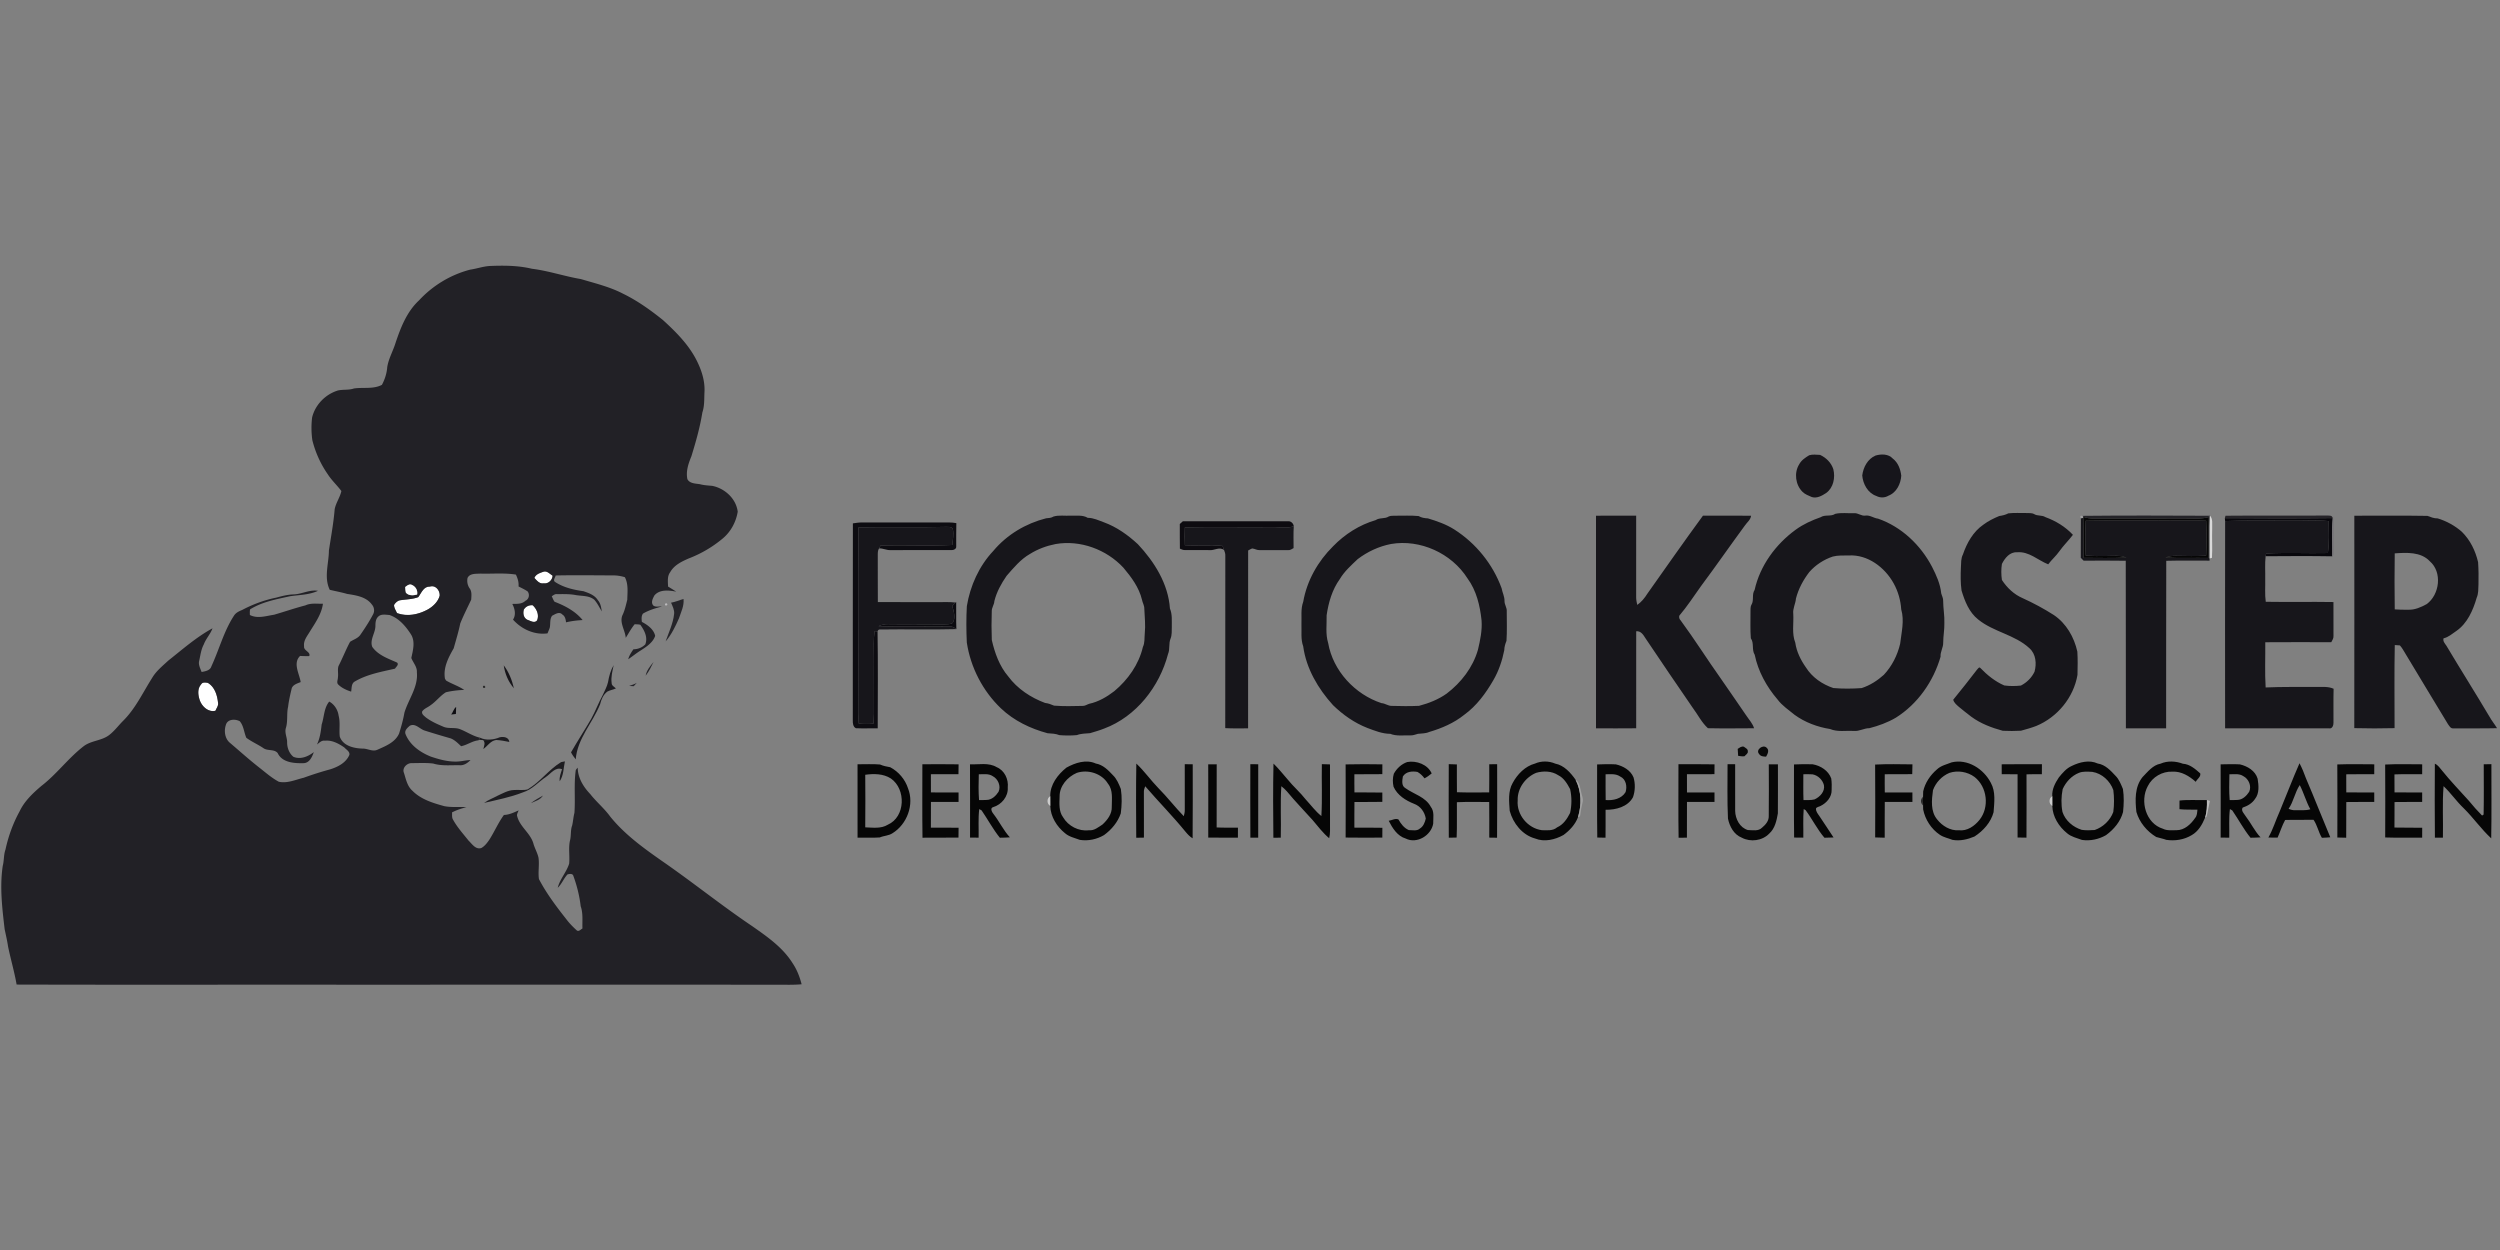 <?xml version="1.0"?>
<svg xmlns="http://www.w3.org/2000/svg" viewBox="0 -204.25 1931 965.5"><rect x="0" y="-204.25" width="1931" height="965.5" fill="#808080" stroke="none"/><path fill="#fff" d="M412.74 242.13c1.26-3.01 4.49-3.9 7.3-4.87 2.73-.61 4.69 1.89 6.81 3.15-.23 3.39-3.32 6.44-6.84 5.9-3.25.63-5.33-2.09-7.27-4.18Zm-89.67 14.84c2.41-3.19 4.05-8.29 8.95-8.12 4.42-1.47 7.93 3.05 7.58 7.11-1.33 4.62-5.01 8.14-9.07 10.49-7.22 3.98-15.96 5.81-23.9 2.83-.87-2.05-2.35-3.96-2.26-6.29 1.11-1.75 2.67-3.3 4.81-3.62 4.61-.72 9.53-.69 13.89-2.4Zm81.54 9.58c1.5-2.38 4.05-3.57 6.84-3.31 3.16 2.91 5.15 7.49 3.4 11.69-1.98 2.51-5.09.35-7.42-.4-3.08-1.44-3.64-4.99-2.82-7.98Zm-249.26 57.81c.98-1.91 3.57-1.5 5.3-1.11 5.41 3.32 7.24 9.8 7.81 15.74.19 2.13-1.32 3.86-2.05 5.75-5.54 1.36-10.49-3.33-12.17-8.25-1.3-3.92-1.9-8.81 1.11-12.13Z"/><path fill="#222126" d="M378.26 1.2c10.91-.45 21.92-.42 32.59 2.14 12.81 1.57 25.09 5.82 37.8 7.96 11.02 3.3 22.34 5.97 32.62 11.32 11.1 5.4 21.18 12.63 30.78 20.33 9.98 9.09 19.74 18.84 25.94 30.99 3.78 7.44 6.5 15.63 6.18 24.07-.31 5.46.13 11.08-1.67 16.34-1.83 11.53-5.05 22.75-8.48 33.89-2.28 5.54-4.34 11.53-3.08 17.59 1.81 3.51 6.37 3.36 9.76 3.93 3.11.85 6.33.97 9.53 1.28 9.7 2 18.34 9.87 19.59 19.95-1.35 8.13-5.45 15.71-11.89 20.94a92.71 92.71 0 0 1-25.94 15.16c-5.46 2.37-11.33 5.19-14.34 10.63-2.41 3.16-1.72 7.36-1.65 11.07 2.09 1.31 4.22 2.58 6.28 3.95-5.54-1.08-12.7-1.9-16.78 2.88-1.25 2.33-2.97 5.43-.9 7.81 1.87 1.52 4.43.51 6.62.83-5.04 1.25-10.08 2.81-14.59 5.43-1.35 1.89-1.1 4.25-.85 6.42 4.38 2.24 9.2 5.75 10.28 10.79-1.76 5.17-6.63 8.3-10.98 11.15-3.43 2.09-6.53 4.65-9.83 6.91.72-2.85 2.34-5.31 4.01-7.69 3.45-.06 6.75-1.32 9.17-3.81 2.11-5.43-.7-10.82-3.86-15.16-1.43-.33-2.91-.31-4.36-.39-2.67 3.26-4.64 6.98-6.88 10.53-.44-6.1-5.41-12.23-2.19-18.23 1.59-3.57 2.4-7.43 3.37-11.19.12-5.84.97-12.05-1.86-17.43-3.12-.97-6.36-1.47-9.63-1.39-14.6-.06-29.22-.26-43.82.04-.28 1.58-2.3 3.72-.48 5 6.49 4.28 14.3 6.11 21.91 7.15 4.15 1.42 8.69 2.99 11.13 6.92 2.16 2.4 2.55 5.63 3.1 8.68-1.93-3.02-3.42-6.37-5.86-9.02-4.12-3.38-9.65-2.71-14.56-3.63-4.78-.89-9.67-.66-14.51-.7-1.46-.14-2.56 1.01-3.76 1.62.68 1.44 1.2 3.01 2.19 4.3 8.05 3.06 16.15 7.36 21.66 14.14-4.33.22-8.61.75-12.82 1.74-.27-2.34-.7-4.74-2.88-6.04-2.3-2.54-5.51-.24-7.86.95-2.01 2.65-1.14 6.23-1.84 9.29-.49 1.47-1.16 2.87-1.71 4.32-10.02 1.4-20.06-3.19-26.66-10.62 2.48-3.75 1.4-8.42-.56-12.12 3.5-.08 7.38.26 10.1-2.4 2.81-1.24 3.56-4.84 1.75-7.25-2.21-1.5-4.64-2.63-7.02-3.84.3-3.23-.66-6.29-2.04-9.16-9.09-1.44-18.34-.49-27.49-.76-3.4.22-8.17-.3-9.88 3.42-.52 2.82.02 5.69 1.68 8.04 1.82 2.5 1.33 5.75 1.17 8.65-2.84 6.1-5.96 12.13-8.46 18.4-1.32 6.48-3.28 12.8-5.05 19.16-4.08 7.13-8.23 14.95-6.76 23.48.21.35.62 1.06.83 1.41 4.52 2.7 9.67 4.26 14.03 7.26-4.76.2-9.51.73-14.14 1.83-4.44 2.74-7.56 7.11-11.87 10.03-2.09 1.67-4.89 2.51-6.45 4.78-.57 2.2 1.59 3.42 2.94 4.7 3.94 2.94 8.44 4.99 12.96 6.89 4.06 2.03 8.81.53 13.03 1.99 5.36 2.01 10.12 5.45 15.77 6.72l-.92 1.6-.22.4c-4.84.46-8.76 3.64-13.48 4.55-2.46-2.27-4.87-4.8-8.05-6.04-6.65-1.9-13.28-3.87-19.87-5.97-3.99-1.08-7.39-6.13-11.81-3.73-1.81 1.62-4.15 3.59-3.23 6.34 3.35 8.53 11.32 14.13 19.55 17.43 6.2 2.08 12.6 3.9 19.2 3.85 3.86.07 7.61-1.07 11.46-1.17-2.21 2.25-5.08 4.27-8.39 3.99-6.8-.15-13.81.73-20.41-1.3-5.52-.68-11.13-.32-16.68-.33-3.65-.04-7.53 3.78-5.92 7.55 1.52 4.79 2.51 10.26 6.48 13.73 6.58 6.74 15.88 9.54 24.72 11.97 5.61 1.07 11.36.44 17.04.72-3.81 1.08-7.61 2.25-11.12 4.11.16 1.68-.18 3.48.51 5.07 3.26 6.14 7.99 11.32 12.29 16.73 2.74 2.59 5.37 7.04 9.79 5.72 2.72-1.48 4.68-4.15 6.4-6.69 3.9-6.17 6.77-12.96 11.1-18.86 4.06-.14 7.71-1.93 11.36-3.53-.53 1.53-1.72 3.11-1.03 4.79 2.12 7.92 9.93 12.65 12.35 20.47 1.01 3.84 3.12 7.29 4.01 11.16.82 5.51-.43 11.11.36 16.62 5.79 11.08 13.36 21.13 21.09 30.92 2.4 3.23 5.25 6.11 8.23 8.8 1.62.97 2.99-.86 4.29-1.55-.22-5.73.6-11.63-1.35-17.14-.95-8.11-2.94-16.06-5.75-23.7-.62-1.72-3.06-1.34-4.44-.93-2.95 3.12-4.39 7.37-7.55 10.32 1.64-6.7 6.78-12.04 8.82-18.62.58-6.08-.73-12.28.74-18.28.87-3.72.23-7.65 1.6-11.26.72-3.19.9-6.48 1.73-9.65.8-10.74-.45-21.59.94-32.29.01-1.14.92-1.87 1.61-2.65.07 7.88 4.39 14.85 9.68 20.38 4.8 6.14 10.92 11.12 15.48 17.47 11.26 13.9 25.92 24.42 40.46 34.59 23.35 16.15 45.48 34.02 69.04 49.88 11.62 8.15 23.76 16.5 31.38 28.8 3.3 4.89 5.43 10.48 6.9 16.17-4.71.42-9.45.44-14.18.34-113.67-.03-227.34 0-341-.01-83.72-.07-167.45.14-251.16-.11-1.71-9.88-4.57-19.52-6.6-29.34-.66-4.48-1.68-8.89-2.63-13.3-1.9-16.22-3.91-32.7-1.49-48.99 1.1-4.15.65-8.56 2.12-12.64 2.23-10.34 5.87-20.36 10.97-29.64 3.72-7.84 10.16-13.88 16.66-19.43 11.83-9.08 20.73-21.4 32.48-30.54 5.94-4.73 14.13-4.29 20.07-8.92 3.94-3.05 6.92-7.09 10.39-10.62 9.72-9.5 15.47-22.03 22.66-33.37 3.12-5.36 8.05-9.28 12.53-13.45 11.04-8.72 21.72-18.17 34.14-24.92-1.58 4.47-5.08 7.95-6.71 12.42-2.14 3.91-2.58 8.37-3.58 12.65-.78 3.03.87 5.89 1.87 8.66 2.84-.52 6.64-1.17 7.56-4.38 5.99-12.86 9.53-26.89 17.29-38.88 1.43-2.43 3.96-3.65 6.47-4.65 8.26-4.38 17.1-7.64 26.26-9.52 4.49-1.2 9.03-2.43 13.7-2.5 6.32-.29 12.19-3.83 18.6-2.77-6.65 3.15-14.29 3.11-21.48 4.17-10.59 2.34-21.56 4.32-30.92 10.13-.36 1.43-.22 2.92-.2 4.38 5.97 3.05 12.52.71 18.69-.21 8.09-2.33 16.02-5.1 24.17-7.21 4.25-1.99 9.04-1.17 13.57-1.26-1.08 8-5.88 14.68-10.02 21.37-2.1 3.54-5.16 7.06-4.54 11.48-.55 3.4 5.37 4.37 3.97 7.57-2.36.09-4.71-.02-7.06-.11-5.74 5.62-.53 13.67.46 20.19-2.52 1.03-5.76 1.9-6.87 4.66-1.15 4.78-2.27 9.57-2.85 14.46-1.25 5.4-.04 11.07-1.73 16.39-1.08 3.68.99 7.2.98 10.86-.04 4.25 1.5 8.62 4.86 11.34 5.42 2.3 11.41-.19 15.73-3.63-1.29 3.83-3.5 8.72-8.31 8.55-7 .17-16.21-.53-19.56-7.78-2.75-3.32-7.82-1.45-11.1-3.88-4.25-2.85-9.01-4.89-13.12-7.93-1.85-4.18-1.99-9.19-5.06-12.78-3.44-1.9-9.41-1.81-10.71 2.73-1.62 4.61-.86 10.63 3.06 13.9 7.75 6.57 15.28 13.39 23.31 19.62 4.66 3.69 9.22 7.66 14.49 10.47 6.56 1.44 12.95-1.6 19.23-3.09 6.72-2.44 13.55-4.62 20.46-6.5 5.95-1.87 12.24-5.1 14.81-11.16.49-2.61-2.44-4.05-3.92-5.74-4.4-3.01-9.45-5.82-14.98-5.21-2.56-.45-4.31 1.58-6.14 2.95 2.3-4.85 3.04-10.16 3.62-15.43 2.01-5.92 1.7-12.71 5.86-17.75 4 2.16 6.66 6.43 7.25 10.88 1.42 5.28.26 10.78.88 16.14 2.45 7.21 10.84 9.1 17.58 9.3 3.91-.14 7.82 2.7 11.63.82 6.3-2.83 13.58-5.64 16.59-12.41 1.67-5.29 3.18-10.66 4.14-16.15 3.14-10.43 10.75-19.87 9.62-31.28.27-4.19-2.89-7.31-4.29-10.98 1.29-5.94 3.23-12.85-.37-18.38-4.01-6.22-9.24-12.34-16.45-14.79-2.92-.2-6.51-1.02-8.8 1.31-1.85 1.74-2.1 4.49-2.1 6.91.07 5.57-4.54 10.79-2.44 16.39 4.54 6.46 12.26 9.03 19.15 12.11 1.66 1.61-.81 3.3-1.57 4.71-10.55 2.42-21.55 4.33-31.01 9.88-2.85 1.55-2.37 5.13-2.89 7.86-3.57-1.17-7.14-2.74-9.86-5.39-1.64-1.5-.35-3.71-.35-5.55.45-2.91-.44-5.99.45-8.8 3.16-6.15 5.66-12.63 8.93-18.73 2.6-1.76 5.9-2.61 7.84-5.25 3.62-5.21 7.1-10.54 10.04-16.16 1.22-2.39.74-5.4-1.03-7.39-4.36-6-12.29-7.14-19.12-8.2-4.42-1.29-8.95-2.1-13.42-3.18-4.63-9.61-.73-20.25-.65-30.31 1.59-10.63 3.59-21.21 4.45-31.94.97-4.97 4.14-9.16 5.18-14.05-3.37-4.49-7.58-8.31-10.6-13.07-5.51-7.92-9.49-16.84-11.83-26.19-.8-5.82-.9-11.75-.17-17.59 2.42-9.87 10.35-17.91 20.03-20.84 4.03-.87 8.28-.13 12.23-1.51 7.15-1.09 15.04.72 21.65-2.82 2.29-4.23 3.77-8.97 4.12-13.78 1.06-6.54 4.49-12.34 6.41-18.62 3.99-11.9 8.74-24.16 18.18-32.88 10.56-11.41 24.37-19.77 39.41-23.68 5.09-.73 10-2.52 15.15-2.84m34.48 240.93c1.94 2.09 4.02 4.81 7.27 4.18 3.52.54 6.61-2.51 6.84-5.9-2.12-1.26-4.08-3.76-6.81-3.15-2.81.97-6.04 1.86-7.3 4.87m-99.77 7.06c.13 1.42.13 2.88.51 4.28 2.08 2.56 5.83 2.31 8.71 1.49.64-3.42-1.36-6.5-4.52-7.63-1.89-.56-3.32.83-4.7 1.86m10.1 7.78c-4.36 1.71-9.28 1.68-13.89 2.4-2.14.32-3.7 1.87-4.81 3.62-.09 2.33 1.39 4.24 2.26 6.29 7.94 2.98 16.68 1.15 23.9-2.83 4.06-2.35 7.74-5.87 9.07-10.49.35-4.06-3.16-8.58-7.58-7.11-4.9-.17-6.54 4.93-8.95 8.12m81.54 9.58c-.82 2.99-.26 6.54 2.82 7.98 2.33.75 5.44 2.91 7.42.4 1.75-4.2-.24-8.78-3.4-11.69-2.79-.26-5.34.93-6.84 3.31m-249.26 57.81c-3.01 3.32-2.41 8.21-1.11 12.13 1.68 4.92 6.63 9.61 12.17 8.25.73-1.89 2.24-3.62 2.05-5.75-.57-5.94-2.4-12.42-7.81-15.74-1.73-.39-4.32-.8-5.3 1.11Z"/><path fill="#17151a" d="M1397.43 147.38c2.67-.8 5.61-.41 8.4-.27 4.7 2.16 8.64 6.06 10.24 11.07 1.59 6.48.13 14.28-5.57 18.38-3.24 2.11-7.07 4.33-11.06 3.11-2.49-1.13-5.19-2.03-7.16-4.01-5.48-5.41-6.67-14.65-2.62-21.21 1.68-3.19 4.75-5.26 7.77-7.07ZM389.07 309.65c3.96 5.17 6.41 11.4 7.87 17.72-4.35-4.98-6.89-11.22-7.87-17.72Z"/><path fill="#16151b" d="M1448.64 147.63c4.42-1.32 10.01-1.37 13.37 2.34 4.13 3.17 5.91 8.18 6.53 13.2-.41 6.35-3.67 13.08-9.93 15.47-2.82 1.73-6.46 1.73-9.34.19-6.59-2.26-10.33-9.26-10.87-15.84.8-6.31 4.13-12.72 10.24-15.36Z"/><g fill="#17161b"><path d="M1417.56 192.64c4.7-1.07 9.7-.32 14.52-.48 3.18-.31 5.64 2.39 8.91 1.82 3.5-.43 6.25 2.02 9.64 2.38 18.14 6.3 32.94 20.43 41.73 37.31 3.27 6.41 6.32 13.12 7.03 20.33.5 1.97 1.64 3.79 1.51 5.92.02 5.71 1.15 11.36.93 17.09.15 5.05-.9 10.03-.9 15.08.14 3.79-2.33 7.04-2.03 10.89-5.48 19.04-17.64 36.51-34.57 47.13-6.34 3.73-13.33 6.27-20.42 8.09-4.12-.03-7.73 2.51-11.87 2.11-6.18-.35-12.65.99-18.52-1.47-9.75-1.54-19.37-5.14-27.39-10.97-4.55-3.77-9.61-7.07-13.18-11.87-8.46-9.86-15.01-21.77-17.6-34.49-2.49-3.89-.3-8.93-3.01-12.77-.53-6.57-.2-13.19-.26-19.78.13-2.04-.29-4.27.77-6.13 2.13-3.48.08-7.96 2.41-11.39 4.17-18.76 16.25-35.25 31.69-46.5 5.85-4.28 12.51-7.3 19.32-9.69 3.41-2.24 7.89-.3 11.29-2.61m-1.96 33.01c-6.93 2.33-13.25 6.45-18.07 11.93-4.69 6.09-8.4 12.99-10.33 20.44-.28 4.08-2.6 7.75-2.07 11.93.43 7.39-1.24 15.15 1.55 22.21.99 6.95 4.19 13.41 8.22 19.11 4.79 7.67 12.67 13.07 21.15 15.92 7.26.64 14.62.56 21.9.04 6.38-2.07 12.14-5.74 17.11-10.22 6.29-6.68 10.53-15.12 12.62-24.02.99-8.8 3.41-17.74.83-26.53-.45-7.07-2.43-13.98-5.87-20.18-6.83-12.32-20.05-22.36-34.66-21.49-4.13.08-8.37-.21-12.38.86Zm128.61-31.33c2.42-.35 4.82-.88 7.01-2.05 4.58-.51 9.21-.22 13.82-.25 2.03.15 4.26-.24 6.14.82 2.62 1.66 6.02.61 8.66 2.33 8.01 2.91 15.46 7.42 21.3 13.69-3.34 4.39-7.34 8.23-10.52 12.74-2.53 3.63-5.95 6.5-8.58 10.04-7.95-3.15-14.84-10.14-24.07-9.32-5.63-.32-9.43 4.5-11.69 9.03-.63 4.06-.58 8.27-.01 12.34 3.89 6.03 9.39 11.23 16.06 14.09 8.29 3.76 16.32 8.09 23.99 12.98 9.65 6.44 15.77 17.16 18.23 28.33.37 5.97.26 11.97.1 17.95-2.95 17.44-15.52 32.72-31.84 39.44-3.85 1.5-7.85 2.56-11.81 3.68-4.67.29-9.37.24-14.03.05-8.57-2.34-17.09-5.53-24.3-10.84-3.2-2.46-6.39-4.94-9.48-7.52-1.82-1.61-3.87-3.19-4.52-5.63 6.28-7.59 12.3-15.39 18.34-23.18.57-.58 1.7-2.45 2.58-1.39 5.31 5.52 11.41 10.47 18.49 13.54 4.24.6 8.62.57 12.89.08 4.53-2.33 8.31-6.07 10.51-10.68 1.7-6.2 1.13-13.63-3.92-18.14-11.33-10.52-27.79-12.56-39.67-22.26-6.95-5.52-10.3-14.1-12.79-22.33-.82-5.9-.75-11.89-.49-17.82.21-3.37-.06-6.93 1.56-10.02 3.03-8.89 7.92-17.64 15.82-23.04 3.72-2.8 7.93-4.87 12.22-6.66Zm-730.47.4c4.24-1.26 8.86-.4 13.26-.67 4.42.22 9.19-.74 13.18 1.68 4.47-.02 8.44 2 12.56 3.48 9.85 3.61 18.53 9.82 26.18 16.9 12.78 13.62 23.46 30.66 24.74 49.69 1.93 4.49 1.35 9.44 1.44 14.2-.09 2.98.2 6.1-.93 8.93-1.63 3.81-.34 8.17-1.97 11.98-6.6 25.19-24.58 48.34-49.39 57.6-3.54 1.41-7.22 2.44-10.86 3.54-3.43.34-6.92.22-10.18 1.5-4.47.43-9.03.37-13.5.02-2.91-1.19-6.02-1.24-9.1-1.46-13.25-3.56-26.02-9.69-36.03-19.21-14.07-13.43-23.45-31.65-26.37-50.84-.44-9.37-.49-18.76.02-28.13 2.59-15.72 9.45-30.99 20.45-42.66 10.45-12.49 25.07-21.22 40.76-25.18 1.97-.17 4.02-.25 5.74-1.37m1.61 21.25c-6.97 1.37-13.72 3.85-19.76 7.63-7.28 4.13-12.65 10.73-18.09 16.93-4.12 5.95-7.71 12.46-9.45 19.52-.12 2.78-2.11 5.05-2.01 7.85-.25 7.4-.27 14.81.03 22.21 2.3 10.02 5.89 20.15 12.72 28.13 7.07 9.56 17.39 16.34 28.43 20.47 2.44.27 4.71 1.11 6.95 2.08 7.27.57 14.6.39 21.89.21 1.9.14 3.46-1.06 5.19-1.62 7.16-1.55 13.64-5.3 19.39-9.74 10.55-8.79 18.99-20.65 22.12-34.13 1.6-3.27 1.11-7.01 1.47-10.53.64-6.36-.07-12.73-.36-19.08.06-2.48-1.38-4.59-1.81-6.95-2.28-9.46-8.16-17.38-14.32-24.69-13.09-14.11-33.36-21.61-52.39-18.29Zm257.31-21.28c1.62-.79 3.52-.45 5.29-.6 5.92.04 11.88-.3 17.78.26 2.19 1.29 4.66 1.68 7.18 1.8 7.02 2.1 14.08 4.57 20.35 8.54 16.68 10.61 29.81 26.8 36.57 45.38.6 3.38 2.36 6.47 2.26 9.99-.04 2.77 1.95 5.07 1.72 7.87.01 7.6.3 15.23-.2 22.81-.94 2.32-1.67 4.7-1.71 7.23-1.61 8.13-4.3 16.09-8.52 23.31-5.82 10.06-12.89 19.7-22.39 26.57-7.92 6.38-17.43 10.45-27.11 13.29-2.75 1.26-5.79 1.04-8.7 1.43-2.01.59-3.99 1.34-6.11 1.2-5.09-.15-10.4.74-15.24-1.21-6.19-.02-11.96-2.41-17.67-4.53-9.99-3.9-18.9-10.17-26.55-17.63-11.5-12.69-20.67-28.23-23.01-45.39-2-5.45-1.13-11.33-1.36-17.01.26-5.82-.7-11.85 1.37-17.43 2.83-16.27 11.35-31.31 23.07-42.87 9.05-9.32 20.36-16.55 32.87-20.2 3.05-2.12 7.06-.78 10.11-2.81m1.68 21.26c-9.31 1.82-18.11 5.94-25.66 11.67-4.99 4.77-10.27 9.42-13.81 15.42-5.91 8.17-8.73 18.07-10.18 27.91.17 7.14-.98 14.53 1.18 21.46 3.73 21.49 20.69 39.73 41.22 46.46 2.78.13 5.03 2.16 7.83 2.11 7.04.22 14.09.28 21.13-.03 7.52-1.97 14.97-4.91 21.38-9.47 11.17-8.52 20.23-20.18 24.13-33.81 1.76-7.42 3.37-15.02 2.8-22.7-1.21-11.42-3.95-23.08-10.89-32.5-12.25-19.35-36.56-30.43-59.13-26.52Z"/><path d="M1232.75 194.08c10.34-.05 20.68-.01 31.03-.02-.01 20.99 0 41.99-.01 62.98-.03 2.01.44 3.97.83 5.94 3.23-2.24 5.74-5.31 7.8-8.63 14.24-20.16 28.4-40.39 42.97-60.3 12.39.03 24.77-.02 37.17.03-.36 3.23-3.15 5.11-4.83 7.63-11.44 15.56-22.43 31.44-33.98 46.93-5.46 7.62-10.56 15.54-16.65 22.67-.32 1.31.03 2.65 1.02 3.59 10.82 14.67 20.48 30.13 31.05 44.97 6.63 9.68 13.41 19.26 19.97 28.99 2.06 3.03 4.66 5.81 5.73 9.4-11.88.07-23.78.21-35.66-.04-4.86-4.43-7.79-10.51-11.7-15.73-12.23-17.82-24.42-35.67-36.44-53.63-1.7-2.65-3.58-5.96-7.25-5.5-.06 24.97-.03 49.94-.01 74.91-10.34.12-20.69.07-31.04.03-.04-54.74-.04-109.48 0-164.22Zm473.43.03.65-.25c-.32 11.09-.03 22.19-.15 33.28-.01.41-.02 1.24-.03 1.65-11.14.04-22.29-.19-33.43.12-.18 43.13.01 86.27-.1 129.4-10.36.05-20.73.02-31.08.02-.15-43.15.06-86.31-.11-129.46-10.85-.2-21.69-.09-32.54-.05-.74-.76-1.47-1.5-2.19-2.24.12-10.18-.05-20.37.08-30.55.47-.05 1.4-.16 1.86-.22.35 10.27.04 20.54.23 30.81 11 0 22.02.38 33.01-.23-4.91-1.92-10.25-1.21-15.38-1.19-5.34.12-10.68.05-16-.24-.48-8.99-.38-18-.01-26.99 26.99-.64 54.01-.02 81.01-.29 4-.06 8.02.07 12.04.29.45 8.99.48 18 0 26.99-7.69.46-15.39.23-23.08.11-2.86-.11-5.68.37-8.34 1.32 11.08.66 22.21.11 33.32.33.19-10.53-.22-21.06.15-31.59l.09-1.02Zm112.3-.02c18.81.03 37.64-.21 56.45.13 2.56.9 5.07 2.03 7.94 1.94 6.81 2.08 13.27 5.59 18.65 10.33 6.45 6.33 10.56 14.76 12.56 23.5.39 5.65.44 11.32.3 16.98-.18 3.5.08 7.16-1.38 10.45-2.82 9.72-7.18 19.81-15.79 25.75-3.13 2.12-6.06 4.77-9.83 5.64-.63 2.23.97 3.88 2.14 5.57 10.94 18.36 22.36 36.42 33.28 54.8 1.73 3.16 4.06 5.93 5.91 9.02-11.24.31-22.5.04-33.75.15-2.09.26-3.11-1.89-4.15-3.27-11.02-17.96-21.72-36.11-32.67-54.11-1.43-2.29-2.65-4.72-4.47-6.71-1.34-.16-2.65-.25-3.95-.27-.44 21.38-.13 42.79-.15 64.18-10.37.26-20.76.28-31.12-.01.1-54.69.03-109.38.03-164.07m31.21 29.08c-.2 14.42-.2 28.84.01 43.26 3.41.29 6.86.29 10.31.26 5.11.27 9.96-1.93 14.37-4.32 10.05-7.39 12.21-24.66 2.37-33.15-6.93-7.33-17.84-6.69-27.06-6.05Zm-131-24.94c17.42-.77 34.87-.27 52.31-.39 9.23.21 18.5-.56 27.72.42.06 8.2.53 16.5-.66 24.64-15.9.37-31.85-.53-47.72.42l-.36 2.06c-.69 5.84-.18 11.75-.32 17.62.15 5.85-.41 11.75.41 17.57 17.42.3 34.86-.1 52.29.2.03 8.76.01 17.51.02 26.27.17 1.79-.99 3.23-1.69 4.75-17-.03-34-.1-50.99.03.11 11.64-.43 23.31.28 34.92 12.99-.58 26.01-.33 39.01-.38 4.52.07 9.23-.56 13.49 1.39-.24 8.75-.04 17.52-.1 26.28.08 1.93-.98 4.82-3.36 4.3-26.79.01-53.57.02-80.35-.02-.05-53.36-.07-106.72.02-160.08Zm-988.7 4.49c1.98.14 5.14-.58 6 1.85.91 3.98-.11 8.1-.42 12.11-18.43.88-36.9-.04-55.35.4-.31.56-.94 1.67-1.26 2.23-1.05 1.68-.96 3.72-.97 5.62.06 11.95-.05 23.89.06 35.84 15.65.12 31.3.01 46.95.05 4.35.06 8.73-.24 13.07.33-.86.9-1.71 1.8-2.55 2.71 1.19 4.13 2.81 9.06.36 13.02-1.96 1.35-4.57.99-6.82 1.17-14.38-.2-28.76.03-43.14-.2-2.56-.11-5.04.57-7.38 1.54 18.48.73 37.01.02 55.51.3 1.79-.09 3.26 1 4.65 1.99-19.53.54-39.09-.04-58.63.29-1.23-.16-1.98.35-2.25 1.54-.57-.07-1.7-.22-2.26-.29-.4 3.24-.68 6.5-.65 9.78.24 15.66-.03 31.33.12 47 .12 4.9.02 9.81-.35 14.71-3.79.33-7.59.32-11.37-.03-.43-4.88-.55-9.78-.41-14.68.2-45.62-.23-91.25.21-136.87 22.29-.52 44.6.23 66.88-.41Zm252.01.19c5.75-.25 11.7 1.28 17.3-.68-.35 5.61-.14 11.24-.14 16.86-1.35.69-2.61 1.78-4.22 1.58-7.32-.02-14.64 0-21.95-.01-2.02.13-3.76-1.06-5.71-1.29-1.17.3-2.15 1.06-3.22 1.58-.06 45.79.03 91.59-.04 137.38-5.88-.07-11.77.2-17.64-.17.07-44.4-.01-88.8.05-133.19.1-1.53-.44-2.96-.96-4.35-.4-1.07-.79-2.14-1.18-3.2-9.67-1.01-19.4.08-29.09-.54-.24-4.58-.25-9.17-.02-13.75 22.26-.54 44.55.02 66.82-.22Z"/></g><path fill="#9f9fa0" d="M1607.28 196.03c-.84-1.47-.42-2.09 1.26-1.84l.63.75-.03.87c-.46.06-1.39.17-1.86.22Z"/><path fill="#242328" d="M1608.54 194.19c32.54-.36 65.1-.22 97.64-.08l-.09 1.02c-5.88 1.73-12.06 1.06-18.09 1.1-21 .01-42 .04-63 .04-5.28-.08-10.81.69-15.83-1.33l-.63-.75Z"/><path fill="#d9d9d9" d="M1706.83 193.86c2.69 2.68 1.66 6.74 1.87 10.14-.28 7.53.29 15.08-.18 22.6-.46.13-1.38.4-1.84.54.12-11.09-.17-22.19.15-33.28Z"/><path fill="#252328" d="M1718.95 194.1c26.02-.25 52.06-.01 78.09-.13 1.81.06 4.3-.43 4.79 1.97-27.78.32-55.58.3-83.36.04l.48-1.88Z"/><path fill="#060606" d="M1609.17 194.94c5.02 2.02 10.55 1.25 15.83 1.33 21 0 42-.03 63-.04 6.03-.04 12.21.63 18.09-1.1-.37 10.53.04 21.06-.15 31.59-11.11-.22-22.24.33-33.32-.33 2.66-.95 5.48-1.43 8.34-1.32 7.69.12 15.39.35 23.08-.11.48-8.99.45-18 0-26.99-4.02-.22-8.04-.35-12.04-.29-27 .27-54.02-.35-81.01.29-.37 8.99-.47 18 .01 26.99 5.32.29 10.66.36 16 .24 5.13-.02 10.47-.73 15.38 1.19-10.99.61-22.01.23-33.01.23-.19-10.27.12-20.54-.23-30.81l.03-.87ZM823.7 388.67c6.77-3.75 15.2-6.57 22.68-3.18 5.5.94 9.53 5.04 13.18 8.95 3.05 2.91 4.66 6.92 6.19 10.76.95 6.23.75 12.6-.07 18.84-2.35 6.84-7.16 12.54-12.96 16.75-5.57 3.26-12.2 4.69-18.61 3.69-3.91-1.49-8.2-2.31-11.46-5.12-6.34-5.1-11.23-12.83-11.41-21.1-.04-2.51-.04-5.02-.02-7.53-.2-8.93 5.81-16.71 12.48-22.06m7.97 4.06c-7.2 3.13-13.37 10.15-13.24 18.31-.16 5.34-.7 11.39 2.67 15.93 3.97 6.8 12.1 11.09 19.99 10.06 4.07.46 7.29-2.4 10.5-4.45 3.78-3.5 7.37-8.17 7.14-13.6-.03-6.02 1.14-12.85-2.93-17.91-4.8-7.96-15.49-11.24-24.13-8.34Zm244.92.66c2.21-4.09 5.93-7.54 10.36-9.05 7.13-1.29 15.84 1.88 18.89 8.8-1.75 1.42-3.55 2.78-5.56 3.8-1.46-2-3.28-3.73-5.43-4.96-4.11-.72-8.84-.36-11.27 3.49-.49 3-1.27 7.27 1.95 9.03 6.56 4.73 15.53 6.75 19.61 14.41 2.95 3.73 1.8 8.73 1.85 13.11-1.64 9.1-12.64 15.77-21.24 11.41-6.47-1.93-10.23-8.07-13.12-13.73 2.47-.29 5.1-2.15 7.54-1 1.87 3.4 4.31 6.62 7.99 8.21 2.81-.03 6.21.94 8.52-1.17 2.73-1.62 3.93-4.8 4.59-7.75-.83-5.05-4.13-9.59-9.01-11.37-6.5-2.58-12.88-6.55-15.87-13.16-.75-3.28-.77-6.84.2-10.07Zm109.03-7.86c4.84-2.16 10.76-2.08 15.62.03 6.86 1.32 11.85 6.97 15.71 12.42 4.6 8.92 4.75 19.52 1.86 29-2.08 5.63-6.4 10.2-11.16 13.71-6.53 3.64-14.8 5.66-21.97 2.71-9.87-2.7-17.01-11.77-19.58-21.37-.48-7.2-1.44-15.04 2.31-21.56 3.67-6.76 9.59-12.89 17.21-14.94m.92 7.15c-8.38 3.45-14.62 12.08-14.28 21.29-.96 11.01 7.8 21.6 18.67 23.02 4.03.07 8.49.65 11.8-2.19 4.78-2.13 7.72-6.6 10-11.1 1.37-6.03 1.36-12.4.04-18.43-2.23-4.17-4.8-8.6-9.21-10.76-4.95-3.27-11.48-3.43-17.02-1.83Zm321-8.11c12.3-2.85 24.65 5.06 30.19 15.85 3.84 6.89 2.66 15.16 2.11 22.7-2.12 7.89-7.99 14.4-14.76 18.76-5.34 2.26-11.18 3.62-16.98 2.58-3.25-1.3-6.75-1.91-9.7-3.87-6.7-4.48-11.37-11.75-12.95-19.61-.19-4.66-.23-9.34.02-13.99 1.46-6.64 5.47-12.52 10.6-16.93 3.16-3.01 7.54-3.91 11.47-5.49m-1.86 8.17c-5.84 2.48-10.51 7.42-12.65 13.35-1.01 7.55-2.01 16.38 3.27 22.64 3.88 4.98 10.19 8.81 16.7 8.31 6.39.82 12.27-3.31 16.05-8.13 7.71-9.72 5.9-25.34-3.87-33-5.5-4.07-13.03-5.35-19.5-3.17Zm94.63-5.42c6.09-2.96 13.5-4.83 19.95-1.84 5.83.88 9.94 5.42 13.78 9.5 2.8 2.81 4.21 6.63 5.72 10.22.89 5.87.71 11.85.08 17.74-1.95 7.36-7.07 13.42-13.12 17.85-5.58 3.23-12.21 4.67-18.62 3.71-3.91-1.49-8.2-2.33-11.45-5.13-6.37-5.09-11.27-12.84-11.44-21.11-.04-2.51-.04-5.02-.02-7.53-.41-5.3 2.23-10.18 5.05-14.47 2.82-3.47 5.87-7.13 10.07-8.94m5.37 5.4c-5.69 2.31-9.97 7.02-12.48 12.52-1.14 5.8-1.28 11.84-.16 17.65 2.24 6.76 8.2 11.78 14.92 13.84 3.28.47 6.65.37 9.97.12 6.5-2.25 11.95-7.4 14.37-13.91.75-5.62.73-11.36.02-16.97-2.51-7.02-8.75-12.86-16.22-14.03-3.47-.16-7.15-.58-10.42.78Zm63.11-7.11c5.42-2.39 11.81-2.02 17.26.04 5.35.34 9.56 4.06 13.4 7.45.63 2.74-2.41 4.27-3.46 6.52-4.92-4.39-11.17-8.25-17.99-7.84-7.8-.39-15.6 4.15-19.05 11.17-6.31 11.5-1.52 28.87 11.68 32.92 3.24 1.63 6.96 1.09 10.48 1.13 6.17.05 11.16-4.67 14.42-9.48 1.57-1.76 1.49-4.2 1.77-6.38-4.64-.08-9.28.09-13.88-.37.05-2.23.05-4.46.02-6.68 7.02-.8 14.12-.17 21.18-.39.12 4.62-.02 9.32-1.5 13.75-2.12 5.2-5.19 10.47-10.21 13.33-5.86 3.58-12.96 4.69-19.69 3.66-2.53-.96-5.21-1.4-7.75-2.2-7.19-4.32-12.94-11.24-15.32-19.33-1-9.12-1.39-19.4 4.75-26.94 4.02-4.1 7.9-9.26 13.89-10.36Zm-1006.44.46c5.79.08 11.62-.35 17.39.18 2.5 1.13 5.16 1.62 7.86 2.11 6.47 3.42 11.51 9.37 13.77 16.35 4.92 12.45-.73 27.68-12.01 34.62-2.92 1.96-6.63 1.87-9.81 3.26-5.72.41-11.46.05-17.19.16.03-18.9.05-37.79-.01-56.68m5.96 8.11c.11 13.53.13 27.07-.01 40.61 5.81.18 12.17 1.21 17.39-2.01 13.71-6.02 14.26-27.52 2.41-35.73-5.84-3.77-13.13-3.78-19.79-2.87Zm44.12-8.11c9.32-.03 18.65-.13 27.97.05-.01 2.53-.01 5.07-.09 7.61-7.1.04-14.2 0-21.3.04-.01 4.68-.03 9.37.02 14.05 7.12.02 14.23-.01 21.35.04.01 2.42.01 4.86 0 7.29-7.11.06-14.22.01-21.33.04-.09 6.61-.02 13.22-.05 19.83 7.13.05 14.27-.07 21.4.1-.01 2.53-.01 5.07-.08 7.61-9.27.07-18.53-.04-27.79.07-.28-18.9-.07-37.82-.1-56.73Zm36.79.05c6.87.3 14.36-1.56 20.6 2.18 6.09 2.51 9.24 9.35 8.57 15.71.45 6.97-4.79 13.26-11.31 15.18-2.66.7-.81 4.02.35 5.36 4.5 5.78 7.61 12.57 12.6 17.96-2.58.19-5.17.26-7.75.3-5.33-6.58-9.28-14.14-14.08-21.09-.46-.27-1.37-.79-1.83-1.05-.91 7.32-.32 14.72-.49 22.08-2.22-.02-4.43-.03-6.63-.04.01-18.86.07-37.73-.03-56.59m6.8 7.69c-.19 6.63-.33 13.28.18 19.91 1.95-.01 3.91.04 5.87-.1 3.98-.06 7.17-3.13 9.2-6.3 2.01-4.37-.33-9.93-4.51-12.07-3.16-2.17-7.15-1.41-10.74-1.44Zm121.68-8.28c6.17 5.8 11.04 12.79 16.93 18.86 6.92 6.95 12.88 14.75 19.71 21.79.5-1.66.83-3.37.78-5.1-.04-11.68 0-23.37-.02-35.05 2.04 0 4.09.01 6.15.03-.04 19.06.14 38.13-.08 57.19-2.17-1.25-3.85-3.12-5.43-5.01-9.92-12.16-20.96-23.32-31.19-35.2-.63 1.55-1.16 3.17-1.02 4.88.04 11.6-.02 23.2.04 34.8-1.99.03-3.98.05-5.94.11-.14-19.1-.27-38.21.07-57.3Zm55.52.6c2.17-.05 4.36-.07 6.55-.04-.08 16.26-.01 32.51-.04 48.77 5.48.29 10.97.13 16.46.17-.01 2.58-.01 5.16-.04 7.74-7.64-.05-15.28.05-22.91-.08.03-18.85.07-37.71-.02-56.56Zm32.53-.11c2.02 0 4.06.01 6.1.03-.03 18.9.02 37.8-.02 56.71-2.02-.01-4.04-.01-6.05.02-.11-18.92-.05-37.84-.03-56.76Zm17.89-.48c3.88 3.75 7.2 8.02 10.76 12.06 4.42 5.53 9.86 10.14 14.21 15.73 3.97 4.27 7.42 9.08 12.02 12.73.78-13.34.1-26.73.36-40.08 2.09.04 4.18.09 6.29.19.01 15.28-.01 30.55.01 45.82-.05 3.74.29 7.53-.63 11.2-4.9-4.05-8.68-9.21-12.79-14.01-6.6-7.41-13.59-14.48-19.87-22.17-1.29-1.49-2.77-2.77-4.29-3.99-.9 13.22-.08 26.5-.45 39.74-1.92 0-3.82.02-5.71.07-.19-19.09-.34-38.2.09-57.29Zm55.71.63c9.45-.25 18.93-.18 28.39-.04-.06 2.52-.07 5.05-.03 7.57-7.2.12-14.4-.03-21.59.1 0 4.66-.05 9.33.05 14 7.18.11 14.36-.08 21.54.12-.03 2.39-.03 4.78 0 7.18-7.18.18-14.36.01-21.53.11-.13 6.6-.03 13.2-.07 19.8 7.21.08 14.42-.08 21.63.12-.06 2.52-.06 5.05-.03 7.58-9.45.05-18.9.12-28.35-.04.06-18.83.1-37.67-.01-56.5Zm79.66-.2c2.08.04 4.17.11 6.27.22.03 7.16-.06 14.32.06 21.48 8.29.32 16.6.11 24.9.13.14-7.25.06-14.49.05-21.73 2.02-.03 4.05-.06 6.1-.08-.01 18.94.13 37.88-.07 56.82-2.02-.05-4.02-.06-6.02-.08-.01-9.17.09-18.35-.06-27.51-8.32.02-16.64-.23-24.95.15-.13 9.1.22 18.21-.2 27.3-2.03.05-4.04.1-6.05.13-.15-18.94-.09-37.89-.03-56.83Zm114.6.23c4.83-.2 9.67-.33 14.51-.05 5.59 1.31 11.28 4.46 13.6 10.01 1.47 4.98 1.32 10.49-.42 15.38-4.05 7.46-13.26 9.81-21.15 9.68-.02 7.19.05 14.38-.05 21.57-2.13-.02-4.26-.09-6.37-.13-.27-18.82-.05-37.64-.12-56.46m6.54 7.61c.04 6.63-.08 13.26.07 19.89 5.66.5 12.23-.89 15.37-6.11 1.37-4.37.37-10.01-4.17-12.07-3.33-2.3-7.48-1.78-11.27-1.71Zm56.29-7.77c9.28.03 18.57-.13 27.86.09-.02 2.52-.02 5.05-.06 7.58-7.08.07-14.16.02-21.24.05 0 4.69-.02 9.39.02 14.08 7.08-.01 14.17-.04 21.26.03v7.27c-7.09.07-14.18.04-21.26.03-.06 9.2.02 18.39-.05 27.59-2.15 0-4.29-.01-6.42.06-.32-18.92-.09-37.85-.11-56.78Zm89.23.17c4.78-.23 9.58-.28 14.38-.14 6.13 1.06 12.23 4.88 14.4 10.98.41 2.96.43 5.97.3 8.96.16 5.32-3.87 9.95-8.45 12.19-1.18.74-2.87.72-3.64 1.97-.18 2.47 1.59 4.31 2.85 6.25 3.7 5.3 7.05 10.85 10.72 16.19-2.36.11-4.7.15-7.04.21-5.63-6.57-9.43-14.46-14.58-21.36-.36-.2-1.08-.6-1.44-.79-.61 7.34-.16 14.72-.3 22.07-2.38 0-4.75-.03-7.1-.07-.25-18.82-.05-37.64-.1-56.46m7.22 7.57c.04 6.64-.16 13.29.12 19.93 2.83-.04 5.75.21 8.54-.5 4.16-1.92 8.19-6.1 7.24-11.04-1.06-4.1-4.55-7.52-8.75-8.31-2.39-.22-4.78-.1-7.15-.08Zm55.45-7.48c9.59-.52 19.22-.26 28.83-.16-.02 2.52-.04 5.04-.17 7.56-7.08.1-14.16.01-21.23.07-.03 4.69-.08 9.37.03 14.06 7.11.01 14.22-.03 21.33.04 0 2.42.01 4.85.01 7.28-7.12.06-14.23.02-21.34.03-.13 9.2-.03 18.41-.06 27.61-2.47-.02-4.93-.1-7.37-.22.06-18.76.13-37.52-.03-56.27Zm266.88-.17c4.96-.07 9.93-.28 14.9.02 5.86 1.39 11.86 4.93 13.66 11.05.83 5.15 1.46 11.26-1.99 15.62-2.18 3.37-5.8 5.48-9.53 6.7-1.64 2.36 1.22 4.79 2.38 6.78 4.05 5.24 6.83 11.39 11.4 16.22-2.6.18-5.18.25-7.75.29-5.33-6.59-9.29-14.14-14.08-21.1-.46-.26-1.38-.78-1.83-1.04-.92 7.32-.33 14.72-.5 22.08-2.23-.02-4.44-.03-6.64-.04.02-18.86.07-37.72-.02-56.58m6.77 7.68c-.13 6.63-.33 13.29.21 19.9 1.94 0 3.9.05 5.88-.09 3.97-.05 7.15-3.13 9.19-6.29 2-4.38-.32-9.94-4.51-12.08-3.17-2.19-7.18-1.4-10.77-1.44Zm38.73 28.96c5.21-12.47 9.98-25.13 15.43-37.5 1.94 3.77 3.59 7.69 5 11.7 6.47 15.07 12.41 30.36 18.77 45.49-2.18.24-4.35.31-6.5.39-2.67-4.4-3.51-9.68-6.44-13.89-7.32.15-14.64-.08-21.94.14-2.38 4.33-3.81 9.09-5.81 13.6-2.39.06-4.77 0-7.13-.07 3.58-6.25 5.64-13.29 8.62-19.86m6.98-2.3c1.66.7 3.39 1.21 5.24 1.07 3.85-.11 7.81.41 11.57-.7-3.3-5.97-5.05-12.65-8.18-18.71-3.8 5.68-4.75 12.73-8.63 18.34Zm37.64-34.27c9.51-.34 19.04-.15 28.56-.1-.05 2.54-.05 5.08-.03 7.62-7.21.08-14.43-.06-21.63.1.01 4.65-.04 9.3.04 13.96 7.2.12 14.39 0 21.59.07-.02 2.44-.02 4.87.01 7.31-7.21.07-14.41-.06-21.6.08-.1 9.19.02 18.37-.07 27.56-2.31-.04-4.58-.09-6.84-.16.04-18.81.1-37.63-.03-56.44Zm36.97.07c9.52-.47 19.06-.2 28.6-.17-.05 2.54-.05 5.08-.02 7.63-7.14.11-14.29-.15-21.41.16.08 4.63.02 9.25.05 13.88 7.12.13 14.23.01 21.36.08-.03 2.43-.03 4.87 0 7.31-7.13.07-14.24-.05-21.35.08-.05 6.56.04 13.13-.06 19.7 7.13.21 14.28-.01 21.43.16-.05 2.54-.05 5.09-.02 7.64-9.53-.05-19.05.18-28.56-.14.07-18.77.12-37.56-.02-56.33Zm38.37-.65c2.41 1.01 3.87 3.3 5.51 5.24 6.47 8.11 13.73 15.54 20.64 23.27 3.25 4.02 6.71 7.86 10.33 11.55.3-.19.89-.59 1.19-.78.28-12.93.1-25.87.09-38.81 1.96-.05 3.92-.08 5.92-.11-.04 19.1.23 38.21-.14 57.3-7.75-7.14-13.76-15.88-21.26-23.26-5.59-5.31-9.93-11.77-15.54-17.05-1.09 13.22-.2 26.54-.51 39.8-2.08-.01-4.15-.03-6.19 0-.21-19.05-.13-38.1-.04-57.15Zm-395.65 32.24c-1.4-2.2-1.34-4.57.01-6.78.07 2.26.08 4.52-.01 6.78Z"/><path fill="#08070c" d="M1718.47 195.98c27.78.26 55.58.28 83.36-.04-.99 9.78-.22 19.67-.39 29.5-17.15-.29-34.31-.19-51.46-.06l.36-2.06c15.87-.95 31.82-.05 47.72-.42 1.19-8.14.72-16.44.66-24.64-9.22-.98-18.49-.21-27.72-.42-17.44.12-34.89-.38-52.31.39-.06-.56-.16-1.69-.22-2.25Z"/><path fill="#78767a" d="m1801.83 195.94.43-.93c.91 8.3.08 16.69.45 25.02-.18 1.82.56 4.22-1.27 5.41.17-9.83-.6-19.72.39-29.5Z"/><path fill="#0d0b10" d="M913.64 198.38c27.09.01 54.17.04 81.26-.01 2.17-.26 4.23 1.73 4.4 3.86-5.6 1.96-11.55.43-17.3.68-22.27.24-44.56-.32-66.82.22-.23 4.58-.22 9.17.02 13.75 9.69.62 19.42-.47 29.09.54.39 1.06.78 2.13 1.18 3.2-3.59-2.87-7.52.55-11.42.03-6.33-.07-12.66.03-18.98-.03-1.35.05-2.52-.66-3.72-1.09-.14-6.35-.02-12.7-.07-19.04.79-.69 1.58-1.39 2.36-2.11Z"/><path fill="#0d0c11" d="M658.77 200c2.39-.37 4.8-.73 7.23-.7 22.34.02 44.68.03 67.02 0 1.89-.03 3.78.2 5.66.51-.22 6-.02 12-.09 18 .22 1.91-2.02 2.98-3.64 2.82-15.67.01-31.34-.03-47.01.02-3.1.21-5.89-1.47-8.98-1.34.32-.56.95-1.67 1.26-2.23 18.45-.44 36.92.48 55.35-.4.31-4.01 1.33-8.13.42-12.11-.86-2.43-4.02-1.71-6-1.85-22.28.64-44.59-.11-66.88.41-.44 45.62-.01 91.25-.21 136.87-.14 4.9-.02 9.8.41 14.68 3.78.35 7.58.36 11.37.03.37-4.9.47-9.81.35-14.71-.15-15.67.12-31.34-.12-47-.03-3.28.25-6.54.65-9.78.56.07 1.69.22 2.26.29.42 24.93.16 49.88.13 74.82-5.62-.1-11.25.16-16.86-.1-2.25-1.12-2.45-3.96-2.39-6.17.08-50.69-.06-101.37.07-152.06ZM348.48 347.66c1.5-1.81 1.88-4.48 3.84-5.85.01 1.8-.06 3.61-.18 5.42-1.23.14-2.44.28-3.66.43Z"/><path fill="#fefefe" d="M312.97 249.19c1.38-1.03 2.81-2.42 4.7-1.86 3.16 1.13 5.16 4.21 4.52 7.63-2.88.82-6.63 1.07-8.71-1.49-.38-1.4-.38-2.86-.51-4.28Z"/><path fill="#252429" d="M518.32 261.26c3.33-.53 6.4-1.99 9.64-2.86.57 5.3-1.92 10.06-3.52 14.94-2.76 6.29-5.8 12.61-10.33 17.84 2.46-6.97 5.75-13.76 6.58-21.19.36-3.13-1.2-5.95-2.37-8.73Zm-19.61 56.36c.71-4.08 3.55-7.43 6.1-10.57-1.8 3.64-3.54 7.38-6.1 10.57Zm-12.78 7.96c1.99-.72 4.04-1.32 5.9-2.36-.84.81-1.62 1.66-2.36 2.56-1.19-.05-2.37-.12-3.54-.2Zm-75.85 90.48c2.9-2.23 6.1-4 9.27-5.81-1.97 3.34-5.96 4.32-9.27 5.81Z"/><path fill="#0b0a0f" d="m738.07 261.15.48-.5c.14 7.01-.15 14.03.15 21.03-1.39-.99-2.86-2.08-4.65-1.99-18.5-.28-37.03.43-55.51-.3 2.34-.97 4.82-1.65 7.38-1.54 14.38.23 28.76 0 43.14.2 2.25-.18 4.86.18 6.82-1.17 2.45-3.96.83-8.89-.36-13.02.84-.91 1.69-1.81 2.55-2.71Z"/><path fill="#bcbbbd" d="M513.55 262.25c1.13-.95 1.78-.7 1.94.73-1.14.95-1.79.7-1.94-.73Z"/><path fill="#1c1b20" d="M469.63 322.68c.77-4.57 1.99-9.2 4.37-13.2-.91 4.56-2.24 9.21-1.56 13.91-.01 2.02 2.09 2.83 3.29 4.11-2.17 1-4.61 1.31-6.7 2.47-3.07 2.34-4.61 6.06-5.49 9.71-5.77 14.41-17.64 26.56-18.84 42.61-1.36-1.71-2.66-3.48-3.63-5.44 5.03-8.8 10.62-17.31 15.7-26.08 3.24-5.98 5.63-12.36 8.88-18.32 1.4-3.22 3.22-6.31 3.98-9.77Z"/><path fill="#2b2b2b" d="M373.09 325.57c1.38-.44 1.92.04 1.62 1.42-1.42.46-1.96-.01-1.62-1.42Z"/><path fill="#1d1c20" d="M370.79 365.57c4.65 2.26 10.56 1.62 15.25-.36 3.05-.62 6.92-.09 7.39 3.63-3.38-.66-6.77-1.37-10.21-1.52-3.36-.08-6.71.11-10.07.1-1.1-.02-2.19-.11-3.28-.25l.92-1.6Zm62.58 18.85c.74-.14 2.23-.44 2.97-.59-1.15 5.19-.9 10.81-4.03 15.37-.39-3.27.85-6.28 1.83-9.31-5.21-1.99-8.6 3.37-12.38 5.91-5.93 3.97-10.79 9.82-17.8 11.95-9.7 3.83-19.98 5.78-30.07 8.18 3.2-2.34 6.95-3.67 10.4-5.55 4.06-1.85 8.07-4.25 12.65-4.41 3.49-.32 7.12.42 10.54-.47 9.7-5.67 16.31-15.26 25.89-21.08Z"/><path fill="#18171b" d="M373.15 367.42c3.36.01 6.71-.18 10.07-.1-4.34.58-6.61 4.64-9.91 7 .54-2.3 1.87-4.91-.16-6.9Z"/><path fill="#080808" d="M1342.2 374.2c1.44-.9 2.87-2.2 4.73-1.71 1.17.99 3.21 1.68 3.09 3.56.31 1.77-1.61 2.62-2.53 3.8-1.65.34-3.32-.13-4.94-.28-.14-1.79-.26-3.58-.35-5.37Zm16.51 3.9c-2.93-3.21 3.26-7.76 5.92-4.71 2.17 1.81.68 4.87-.5 6.81-2.07-.1-4.23-.17-5.42-2.1Z"/><path fill="#070707" d="M1334.36 386c1.93.01 3.89.02 5.87.04 0 12.02-.05 24.04.01 36.06.14 6.21 3.55 12.93 9.82 14.78 3.64.06 8.07 1.08 10.94-1.84 2.7-2.23 5.34-5.22 5.18-8.97.16-13.31.09-26.63.03-39.94 2.34-.06 4.69-.07 7.06-.03-.03 12.65.09 25.3-.05 37.95-.97 5.52-2.24 11.6-6.62 15.51-5.35 5.62-14.49 6.83-21.27 3.2-6.09-2.38-9.38-8.65-10.65-14.71-.64-14.01-.32-28.04-.32-42.05Zm211.74.1c10.35-.15 20.71-.05 31.08-.07-.02 2.58-.03 5.16-.04 7.74-3.96-.03-7.92-.08-11.86.08.02 16.3.09 32.6-.04 48.9-2.31-.02-4.59-.05-6.87-.11.07-16.28.04-32.56 0-48.83-4.09-.08-8.17-.06-12.24-.09-.01-2.54-.01-5.08-.03-7.62Z"/><path fill="#a2a2a2" d="M1216.95 397.98c3.01 1.87 3.4 5.76 4.19 8.91.45 2.91 2.06 5.78 1.2 8.77-.79 3.05-1.28 6.15-1.71 9.28-.02 1.19-.62 1.87-1.82 2.04 2.89-9.48 2.74-20.08-1.86-29Z"/><path fill="#cbcbcb" d="M811.24 418.26c-2.86-1.49-2.87-6.02-.02-7.53-.02 2.51-.02 5.02.02 7.53Z"/><path fill="#cacaca" d="M1585.21 418.26c-2.89-1.56-2.87-5.95-.02-7.53-.02 2.51-.02 5.02.02 7.53Z"/><path fill="#b9b9b9" d="M1704.62 413.7c.58.16 1.72.5 2.3.66-.93 4.01-1.5 8.12-2.57 12.09-.3.25-.92.75-1.23 1 1.48-4.43 1.62-9.13 1.5-13.75Z"/></svg>

